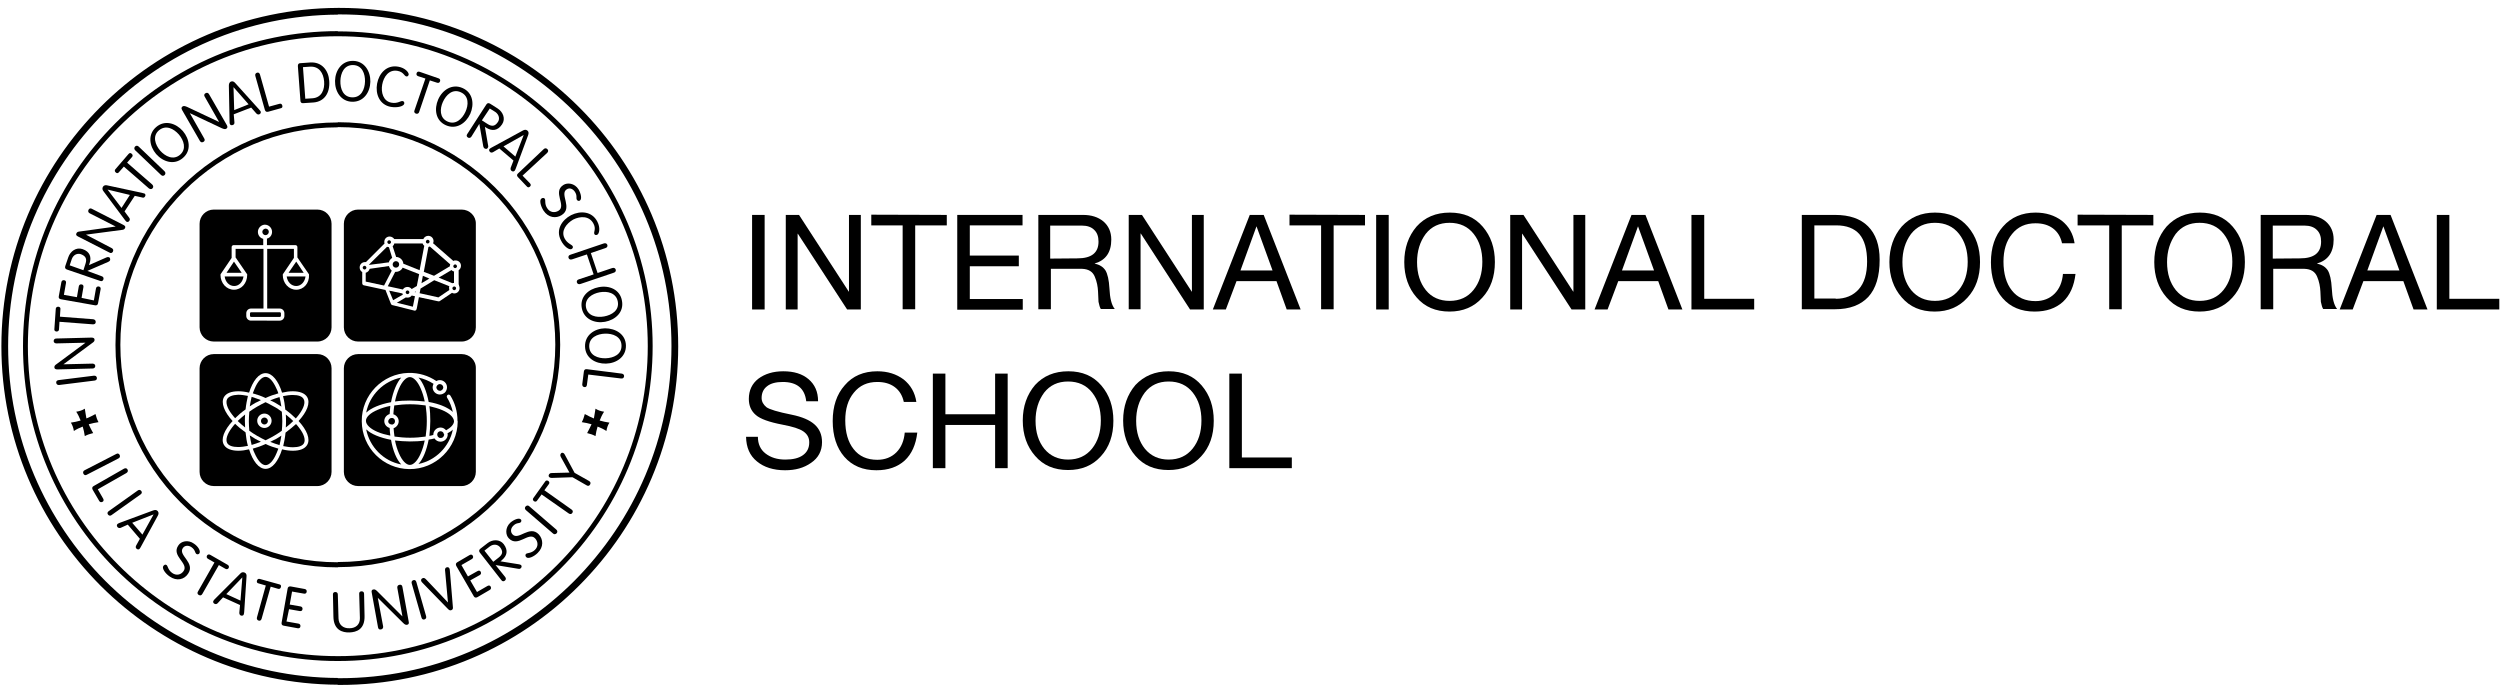 <svg xmlns="http://www.w3.org/2000/svg" xmlns:xlink="http://www.w3.org/1999/xlink" id="Layer_1" x="0px" y="0px" viewBox="0 0 1076 298" style="enable-background:new 0 0 1076 298;" xml:space="preserve"><style type="text/css">	.st0{enable-background:new    ;}	.st1{fill-rule:evenodd;clip-rule:evenodd;}</style><g>	<g class="st0">		<path d="M329.1,92.5v40.7h-5.4V92.5H329.1z"></path>		<path d="M343.9,92.5l21.4,33h0.1v-33h5.1v40.7h-5.9l-21.2-32.6h-0.1v32.6h-5.1V92.5H343.9z"></path>		<path d="M407.5,92.5V97h-13.6v36.1h-5.4V97H375v-4.6L407.5,92.5L407.5,92.5z"></path>		<path d="M440.1,92.5V97h-22.7v13h21.1v4.6h-21.1v14.1h22.8v4.6H412V92.5H440.1z"></path>		<path d="M466.1,92.5c3.6,0,6.5,0.9,8.8,2.8c2.2,1.9,3.4,4.5,3.4,7.8c0,5.5-2.4,8.9-7.1,10.3v0.1c2.1,0.4,3.6,1.4,4.6,2.9   c0.9,1.5,1.5,4.1,1.7,7.7c0.2,4.2,0.9,7.2,2.3,8.9h-6c-0.4-0.6-0.7-1.6-1-3.1l-0.2-4.4c-0.1-2.1-0.5-4.3-1.4-6.4   c-0.9-2.2-2.7-3.3-5.5-3.4h-13.4v17.4h-5.4V92.5H466.1z M463.7,111.2c6.1,0,9.1-2.4,9.1-7.2c0-2.2-0.6-3.9-1.9-5.1   c-1.2-1.2-3-1.8-5.2-1.8H452v14.2L463.7,111.2L463.7,111.2z"></path>		<path d="M491.5,92.5l21.4,33h0.1v-33h5.1v40.7h-5.9L491,100.5h-0.1v32.6h-5.1V92.5H491.5z"></path>		<path d="M543.9,92.5l15.9,40.7h-6l-4.4-12.2h-17.2l-4.6,12.2H522l15.9-40.7H543.9z M540.8,97.4l-6.9,19h13.8L540.8,97.4   L540.8,97.4z"></path>		<path d="M587.5,92.5V97H574v36.1h-5.4V97H555v-4.6L587.5,92.5L587.5,92.5z"></path>		<path d="M597.7,92.5v40.7h-5.4V92.5H597.7z"></path>		<path d="M624,91.5c6,0,10.7,2,14.2,6.1s5.2,9.1,5.2,15.2c0,6.3-1.8,11.4-5.4,15.3c-3.6,4-8.3,6-14.1,6c-6,0-10.7-2-14.2-6.1   c-3.5-4-5.3-9.1-5.3-15.2s1.8-11.2,5.3-15.3C613.3,93.5,618,91.5,624,91.5z M609.9,112.8c0,5,1.3,9,3.8,12.1s6,4.6,10.2,4.6   c4.4,0,7.8-1.6,10.3-4.7s3.8-7.1,3.8-12.1c0-4.8-1.2-8.8-3.7-12s-6-4.8-10.4-4.8s-7.8,1.6-10.3,4.8   C611.1,104.1,609.9,108.1,609.9,112.8z"></path>		<path d="M655.7,92.5l21.4,33h0.1v-33h5.1v40.7h-5.9l-21.2-32.6h-0.1v32.6H650V92.5H655.7z"></path>		<path d="M708.2,92.5l15.9,40.7h-6l-4.4-12.2h-17.2l-4.6,12.2h-5.6l15.9-40.7H708.2z M705,97.4l-6.9,19h13.8L705,97.4L705,97.4z"></path>		<path d="M733.5,92.5v36.1H755v4.6h-27V92.5H733.5z"></path>		<path d="M789.8,92.5c6.2,0,10.9,1.6,14.2,4.9s5,8.1,5,14.4c0,7.1-1.6,12.4-4.9,16c-3.3,3.5-8,5.3-14.3,5.3h-14.3V92.5H789.8z    M790.1,128.6c4.2,0,7.5-1.4,9.9-4.1s3.6-6.7,3.6-11.9c0-5.3-1.1-9.2-3.3-11.8c-2.2-2.5-5.5-3.8-10-3.8h-9.4v31.5h9.2V128.6z"></path>		<path d="M832.8,91.5c6,0,10.7,2,14.2,6.1s5.2,9.1,5.2,15.2c0,6.3-1.8,11.4-5.4,15.3c-3.6,4-8.3,6-14.1,6c-6,0-10.7-2-14.2-6.1   c-3.5-4-5.3-9.1-5.3-15.2s1.8-11.2,5.3-15.3C822.2,93.5,826.9,91.5,832.8,91.5z M818.8,112.8c0,5,1.3,9,3.8,12.1   c2.6,3.1,6,4.6,10.2,4.6c4.4,0,7.8-1.6,10.3-4.7s3.8-7.1,3.8-12.1c0-4.8-1.2-8.8-3.7-12s-6-4.8-10.4-4.8s-7.8,1.6-10.3,4.8   C820,104.1,818.8,108.1,818.8,112.8z"></path>		<path d="M876.1,91.5c4.5,0,8.2,1.2,11.3,3.5c3,2.4,4.9,5.6,5.5,9.7h-5.4c-0.6-2.8-1.9-4.9-3.9-6.4s-4.5-2.2-7.5-2.2   c-4.3,0-7.6,1.5-10.1,4.6c-2.5,3-3.7,7-3.7,11.9c0,5.2,1.2,9.4,3.6,12.4c2.4,3.1,5.8,4.6,10.2,4.6c3.3,0,6.1-1.1,8.2-3.2   c2.1-2.1,3.3-5,3.6-8.5h5.4c-0.6,5.2-2.4,9.2-5.4,12c-3.1,2.8-7.1,4.2-12.2,4.2c-5.8,0-10.4-1.9-13.8-5.8c-3.3-3.8-5-9-5-15.4   c0-6.3,1.7-11.5,5.2-15.4C865.6,93.5,870.3,91.5,876.1,91.5z"></path>		<path d="M926.8,92.5V97h-13.6v36.1h-5.4V97h-13.6v-4.6L926.8,92.5L926.8,92.5z"></path>		<path d="M946.8,91.5c6,0,10.7,2,14.2,6.1s5.2,9.1,5.2,15.2c0,6.3-1.8,11.4-5.4,15.3c-3.6,4-8.3,6-14.1,6c-6,0-10.7-2-14.2-6.1   c-3.5-4-5.3-9.1-5.3-15.2s1.8-11.2,5.3-15.3C936.2,93.5,940.9,91.5,946.8,91.5z M932.7,112.8c0,5,1.3,9,3.8,12.1   c2.6,3.1,6,4.6,10.2,4.6c4.4,0,7.8-1.6,10.3-4.7s3.8-7.1,3.8-12.1c0-4.8-1.2-8.8-3.7-12s-6-4.8-10.4-4.8s-7.8,1.6-10.3,4.8   C934,104.1,932.7,108.1,932.7,112.8z"></path>		<path d="M992.2,92.5c3.6,0,6.5,0.9,8.8,2.8c2.2,1.9,3.4,4.5,3.4,7.8c0,5.5-2.4,8.9-7.1,10.3v0.1c2.1,0.4,3.6,1.4,4.6,2.9   c0.9,1.5,1.5,4.1,1.7,7.7c0.2,4.2,0.9,7.2,2.3,8.9h-6c-0.4-0.6-0.7-1.6-1-3.1l-0.2-4.4c-0.1-2.1-0.5-4.3-1.4-6.4   c-0.9-2.2-2.7-3.3-5.5-3.4h-13.4v17.4H973V92.5H992.2z M989.9,111.2c6.1,0,9.1-2.4,9.1-7.2c0-2.2-0.6-3.9-1.9-5.1   c-1.2-1.2-3-1.8-5.2-1.8h-13.7v14.2L989.9,111.2L989.9,111.2z"></path>		<path d="M1028.9,92.5l15.9,40.7h-6l-4.4-12.2h-17.2l-4.6,12.2h-5.6l15.9-40.7H1028.9z M1025.8,97.4l-6.9,19h13.8L1025.8,97.4   L1025.8,97.4z"></path>		<path d="M1054.2,92.5v36.1h21.5v4.6h-26.9V92.5H1054.2z"></path>	</g>	<g class="st0">		<path d="M337.1,159.8c4.6,0,8.2,1.1,10.9,3.4c2.7,2.3,4.1,5.4,4.1,9.5H347c-0.6-5.5-4-8.3-10.1-8.3c-2.9,0-5.2,0.6-6.7,1.8   c-1.6,1.2-2.4,2.9-2.4,5.1c0,1.5,0.7,2.8,2,3.9c1.3,1,5,2.1,11,3.3c4.4,0.9,7.7,2.3,9.8,4.2c2.1,1.9,3.2,4.4,3.2,7.6   c0,3.8-1.6,6.8-4.7,8.9c-3.1,2.2-6.8,3.2-11.2,3.2c-5,0-9.1-1.3-12.1-3.8c-3.1-2.5-4.6-6-4.7-10.6h5.1c0,3.1,1.1,5.5,3.3,7.2   s5,2.6,8.5,2.6c3.3,0,5.8-0.6,7.6-1.9c1.8-1.3,2.7-3.1,2.7-5.5c0-2-0.8-3.5-2.5-4.7s-4.7-2.1-8.9-2.9c-5.8-1.1-9.7-2.5-11.6-4.2   c-2-1.7-3-4-3-6.9c0-3.7,1.4-6.6,4.1-8.7C329.2,160.9,332.8,159.8,337.1,159.8z"></path>		<path d="M377.6,159.8c4.5,0,8.2,1.2,11.3,3.5c3,2.4,4.9,5.6,5.5,9.7H389c-0.6-2.8-1.9-4.9-3.9-6.4s-4.5-2.2-7.5-2.2   c-4.3,0-7.6,1.5-10.1,4.6c-2.5,3-3.7,7-3.7,11.9c0,5.2,1.2,9.4,3.6,12.4c2.4,3.1,5.8,4.6,10.2,4.6c3.3,0,6.1-1.1,8.2-3.2   c2.1-2.1,3.3-5,3.6-8.5h5.4c-0.6,5.2-2.4,9.2-5.4,12c-3.1,2.8-7.1,4.2-12.2,4.2c-5.8,0-10.4-1.9-13.8-5.8c-3.3-3.8-5-9-5-15.4   c0-6.3,1.7-11.5,5.2-15.4C367,161.8,371.7,159.8,377.6,159.8z"></path>		<path d="M406.9,160.8v17.5h21.4v-17.5h5.4v40.7h-5.4v-18.6h-21.4v18.6h-5.4v-40.7H406.9z"></path>		<path d="M459.8,159.8c6,0,10.7,2,14.2,6.1s5.2,9.1,5.2,15.2c0,6.3-1.8,11.4-5.4,15.3c-3.6,4-8.3,5.9-14.1,5.9   c-6,0-10.7-2-14.2-6.1c-3.5-4-5.3-9.1-5.3-15.2c0-6.1,1.8-11.2,5.3-15.3C449.1,161.8,453.8,159.8,459.8,159.8z M445.7,181.1   c0,5,1.3,9,3.8,12.1c2.6,3.1,6,4.6,10.2,4.6c4.4,0,7.8-1.6,10.3-4.7c2.5-3.1,3.8-7.1,3.8-12.1c0-4.8-1.2-8.8-3.7-12   s-6-4.8-10.4-4.8s-7.8,1.6-10.3,4.8C446.9,172.4,445.7,176.4,445.7,181.1z"></path>		<path d="M503,159.8c6,0,10.7,2,14.2,6.1s5.2,9.1,5.2,15.2c0,6.3-1.8,11.4-5.4,15.3c-3.6,4-8.3,5.9-14.1,5.9c-6,0-10.7-2-14.2-6.1   c-3.5-4-5.3-9.1-5.3-15.2c0-6.1,1.8-11.2,5.3-15.3C492.4,161.8,497.1,159.8,503,159.8z M489,181.1c0,5,1.3,9,3.8,12.1   c2.6,3.1,6,4.6,10.2,4.6c4.4,0,7.8-1.6,10.3-4.7c2.5-3.1,3.8-7.1,3.8-12.1c0-4.8-1.2-8.8-3.7-12s-6-4.8-10.4-4.8   s-7.8,1.6-10.3,4.8C490.2,172.4,489,176.4,489,181.1z"></path>		<path d="M534.5,160.8v36.1H556v4.6h-26.9v-40.7H534.5z"></path>	</g></g><g>	<g>		<path class="st1" d="M146.2,6.2L146.2,6.2h-0.8V3.4h0.8l0,0l0,0c40.2,0,76.6,16.3,103,42.7c26.4,26.3,42.7,62.7,42.7,103   c0,40.2-16.3,76.6-42.7,103c-26.3,26.4-62.7,42.7-103,42.7h-0.8v-2.9h0.8c39.4,0,75.1-16,100.9-41.8C273,224.1,289,188.4,289,149   l0,0l0,0c0-39.4-16-75.1-41.8-100.9C221.3,22.2,185.6,6.2,146.2,6.2 M145.4,284.5c37.4,0,71.3-15.2,95.8-39.7s39.7-58.4,39.7-95.8   s-15.2-71.3-39.7-95.8s-58.4-39.7-95.8-39.7v2.1c36.8,0,70.2,14.9,94.3,39.1c24.1,24.1,39.1,57.5,39.1,94.3l0,0l0,0   c0,36.8-14.9,70.2-39.1,94.3c-24.1,24.1-57.5,39.1-94.3,39.1L145.4,284.5L145.4,284.5z M145.4,244.1c26.4,0,50.4-10.7,67.7-28   s28-41.3,28-67.7l0,0c0-26.4-10.7-50.4-28-67.7s-41.3-28.1-67.7-28.1v2.1c25.8,0,49.2,10.5,66.2,27.4   C228.5,99,239,122.4,239,148.3l0,0c0,25.8-10.5,49.2-27.4,66.2c-16.9,16.9-40.3,27.4-66.2,27.4L145.4,244.1L145.4,244.1z    M145.4,6.3C106.3,6.5,70.9,22.4,45.3,48.1C19.4,73.9,3.5,109.6,3.5,149l0,0l0,0c0,39.4,16,75.1,41.8,101   c25.6,25.6,61,41.6,100.1,41.8v2.9c-39.9-0.2-75.9-16.5-102.1-42.6C16.9,225.6,0.6,189.2,0.6,149S16.9,72.4,43.3,46   C69.4,19.9,105.5,3.6,145.4,3.4V6.3z M145.4,13.4L145.4,13.4c-37.4,0-71.3,15.2-95.8,39.7C25,77.7,9.9,111.5,9.9,149l0,0l0,0   c0,37.4,15.2,71.3,39.7,95.8s58.4,39.7,95.8,39.7l0,0l0,0v-2.1c-36.8,0-70.2-14.9-94.3-39.1C26.9,219.1,12,185.8,12,149   s14.9-70.2,39.1-94.3c24.1-24.1,57.5-39.1,94.3-39.1l0,0l0,0V13.4z M145.4,52.7L145.4,52.7C119,52.7,95,63.4,77.7,80.8   c-17.3,17.3-28,41.3-28,67.7l0,0c0,26.4,10.7,50.4,28,67.7s41.3,28,67.7,28l0,0l0,0V242l0,0l0,0c-25.8,0-49.2-10.5-66.2-27.4   c-16.9-16.9-27.4-40.3-27.4-66.2l0,0l0,0l0,0c0-25.8,10.5-49.2,27.4-66.2c17-17,40.4-27.4,66.2-27.4V52.7z"></path>	</g>	<g class="st0">		<path d="M152,26.2c4.9,0.1,7.5,4.5,7.4,9c-0.1,4.5-2.9,8.7-7.8,8.6c-4.9-0.1-7.5-4.5-7.4-9C144.3,30.3,147.1,26.1,152,26.2z    M151.6,41.9c3.9,0.1,5.4-3.5,5.5-6.8c0.1-3.3-1.2-7-5.1-7.1c-3.9-0.1-5.4,3.5-5.5,6.8C146.4,38.2,147.7,41.8,151.6,41.9z"></path>	</g>	<g class="st0">		<path d="M128.2,28.4c0-0.7,0.3-1.2,1-1.2l4.2-0.3c5.1-0.4,8,3.4,8.3,7.9c0.4,5.2-2.1,8.9-6.7,9.3l-4.5,0.3   c-0.8,0.1-1.2-0.4-1.2-1.1L128.2,28.4z M131.4,42.5l3.1-0.2c4-0.3,5.3-3.8,5-7.3c-0.3-3.5-2.1-6.6-6.2-6.3l-2.9,0.2L131.4,42.5z"></path>	</g>	<g class="st0">		<path d="M168.5,44.2c2.6,0.5,4-0.9,4.8-0.7c0.5,0.1,0.8,0.5,0.7,1.1c-0.2,1.1-2.8,1.9-5.8,1.4c-4.9-0.9-6.7-5.6-5.9-10   s4.1-8.2,9.1-7.3c3,0.5,4.6,2.5,4.5,3.4c-0.1,0.5-0.5,0.9-1,0.8c-1-0.2-1.1-1.9-3.8-2.4c-3.8-0.7-6,2.6-6.6,5.9   C163.9,39.7,164.9,43.6,168.5,44.2z"></path>	</g>	<g class="st0">	</g>	<g class="st0">		<path d="M183.1,33.8l-3.1-1c-0.6-0.2-0.9-0.6-0.7-1.3c0.2-0.6,0.7-0.8,1.3-0.6l8.1,2.8c0.6,0.2,0.9,0.6,0.7,1.3   c-0.2,0.6-0.7,0.8-1.3,0.6l-3.1-1l-4.6,13.6c-0.2,0.7-0.8,0.9-1.4,0.7c-0.6-0.2-0.9-0.8-0.6-1.4L183.1,33.8z"></path>	</g>	<g class="st0">		<path d="M115.8,45.9l4.4-1.2c0.6-0.2,1.1,0,1.3,0.7c0.2,0.7-0.1,1.1-0.7,1.2l-5.4,1.5c-0.8,0.2-1.2-0.2-1.4-0.8l-4.1-14.6   c-0.2-0.7,0.1-1.2,0.7-1.4s1.1,0.1,1.3,0.8L115.8,45.9z"></path>	</g>	<g class="st0">		<path d="M199.1,37.9c4.5,2,5.1,7,3.3,11.1c-1.9,4.1-6,6.9-10.5,4.9c-4.5-2-5.1-7-3.3-11.1C190.4,38.7,194.6,35.9,199.1,37.9z    M192.6,52.3c3.5,1.6,6.3-1.1,7.7-4.1c1.4-3,1.6-6.9-2-8.5c-3.5-1.6-6.3,1.1-7.7,4.2C189.3,46.8,189.1,50.7,192.6,52.3z"></path>	</g>	<g class="st0">		<path d="M100.9,52.7c0,0.5-0.1,0.9-0.7,1.1c-0.5,0.2-1.1,0.1-1.3-0.5c-0.1-0.3-0.1-0.9-0.1-1.1l-0.3-15.3c0-0.8,0.2-1.5,0.9-1.8   c0.8-0.3,1.4,0.1,1.9,0.7l10.2,11.3c0.1,0.2,0.6,0.6,0.7,0.9c0.2,0.5-0.1,1-0.6,1.2c-0.5,0.2-0.9,0-1.3-0.4l-2.2-2.5l-7.5,2.9   L100.9,52.7z M100.5,37.5L100.5,37.5l0.3,9.9l6.2-2.5L100.5,37.5z"></path>	</g>	<g class="st0">		<path d="M202.9,58.8c-0.4,0.6-1,0.7-1.5,0.4c-0.6-0.4-0.7-0.9-0.3-1.5l8.2-12.7c0.4-0.6,0.9-0.8,1.6-0.4l3.3,2.1   c2.3,1.5,3.5,4.4,1.9,6.8c-1.9,2.9-4.4,2.9-6.6,1.6l-0.8-0.5l1.4,8.1c0.1,0.4,0,0.7-0.2,1c-0.2,0.4-0.8,0.5-1.3,0.2   c-0.4-0.2-0.5-0.6-0.6-0.9l-1.7-9.7L202.9,58.8z M207.4,51.8l2.5,1.6c1.9,1.2,3.2,0.9,4.4-0.9c0.9-1.3,0.5-3.2-1.1-4.3l-2.4-1.5   L207.4,51.8z"></path>	</g>	<g class="st0">		<path d="M87.9,59.6c0.4,0.6,0.2,1.2-0.4,1.5s-1.1,0.2-1.5-0.5l-7.6-13.2c-0.4-0.7-0.4-1.2,0.2-1.6c0.5-0.3,0.9-0.2,1.9,0.2   l13.8,6.5l0,0l-6.2-10.9c-0.4-0.6-0.2-1.2,0.4-1.5c0.6-0.3,1.1-0.2,1.5,0.5l7.6,13.2c0.4,0.7,0.4,1.2-0.2,1.6   c-0.5,0.3-0.9,0.2-1.9-0.2l-13.8-6.5l0,0L87.9,59.6z"></path>	</g>	<g class="st0">		<path d="M212.2,65.5c-0.4,0.2-0.9,0.3-1.3-0.1c-0.4-0.4-0.5-0.9-0.2-1.3c0.2-0.2,0.7-0.5,0.9-0.6l13.4-7.3c0.7-0.4,1.4-0.5,2,0   c0.6,0.5,0.6,1.2,0.3,2L222,72.5c-0.1,0.2-0.3,0.8-0.5,1c-0.4,0.4-0.9,0.4-1.4,0c-0.4-0.4-0.4-0.8-0.3-1.3l1.2-3.1l-6.1-5.2   L212.2,65.5z M225.4,58.1L225.4,58.1l-8.7,4.9l5.1,4.4L225.4,58.1z"></path>	</g>	<g class="st0">		<path d="M67.2,54.7c3.7-3.2,8.5-1.7,11.5,1.7c2.9,3.4,3.8,8.4,0,11.6c-3.7,3.2-8.5,1.7-11.5-1.7C64.3,62.9,63.5,57.9,67.2,54.7z    M77.5,66.6c2.9-2.5,1.6-6.2-0.5-8.7c-2.2-2.5-5.6-4.3-8.6-1.8c-2.9,2.5-1.6,6.2,0.5,8.7C71.1,67.3,74.6,69.1,77.5,66.6z"></path>	</g>	<g class="st0">		<path d="M224.9,75.6l3.2,3.3c0.4,0.4,0.5,1,0,1.4c-0.5,0.5-1,0.4-1.4-0.1l-3.8-4c-0.6-0.6-0.4-1.2,0.1-1.6l11-10.4   c0.5-0.5,1.1-0.5,1.6,0c0.5,0.5,0.4,1.1-0.1,1.6L224.9,75.6z"></path>	</g>	<g class="st0">		<path d="M70.8,73.7c0.5,0.5,0.5,1.1,0.1,1.6c-0.5,0.5-1.1,0.5-1.6,0L58.2,64.7c-0.5-0.5-0.5-1.1-0.1-1.6c0.5-0.5,1.1-0.5,1.6,0   L70.8,73.7z"></path>	</g>	<g class="st0">	</g>	<g class="st0">		<path d="M53.3,71.7l-2.1,2.4c-0.4,0.5-0.9,0.6-1.4,0.1c-0.5-0.4-0.5-1-0.1-1.4l5.6-6.5c0.4-0.5,0.9-0.6,1.4-0.1   c0.5,0.4,0.5,1,0.1,1.4l-2.1,2.4l10.8,9.4c0.5,0.5,0.6,1.1,0.2,1.6c-0.4,0.5-1,0.5-1.6,0.1L53.3,71.7z"></path>	</g>	<g class="st0">		<path d="M249.6,86.3c-0.4,0.3-1,0.2-1.3-0.3c-0.5-0.8,0.3-1.7-0.9-3.5c-0.9-1.3-2.3-1.8-3.5-1c-3.2,2.1,2.8,8-2.2,11.1   c-2.4,1.5-5.7,1.2-7.8-2c-1.2-1.9-1.9-4.5-0.8-5.2c0.5-0.3,1.1-0.3,1.4,0.2c0.4,0.6-0.2,2.2,1,4c1.2,1.9,3.3,2.1,4.9,1.1   c3.5-2.2-2.7-8.1,2.1-11.1c1.7-1.1,4.8-0.8,6.5,1.9C250.1,83.4,250.5,85.7,249.6,86.3z"></path>	</g>	<g class="st0">		<path d="M55.6,93.7c0.3,0.4,0.4,0.8,0.1,1.3c-0.3,0.5-0.8,0.7-1.3,0.4c-0.2-0.2-0.6-0.6-0.7-0.8l-9.1-12.2c-0.5-0.6-0.7-1.3-0.3-2   c0.4-0.7,1.2-0.8,1.9-0.6l14.9,3.2c0.2,0.1,0.8,0.2,1.1,0.3c0.5,0.3,0.5,0.9,0.2,1.3c-0.3,0.5-0.8,0.6-1.2,0.4l-3.2-0.7L53.6,91   L55.6,93.7z M46.3,81.6L46.3,81.6l6,7.9l3.6-5.6L46.3,81.6z"></path>	</g>	<g class="st0">		<path d="M243,102.6c1.2,2.3,3.1,2.6,3.5,3.4c0.2,0.5,0,0.9-0.5,1.2c-1,0.5-3.3-1.1-4.6-3.8c-2.3-4.5,0.4-8.7,4.4-10.8   c4-2,9-1.7,11.3,2.8c1.4,2.7,0.8,5.2,0,5.6c-0.5,0.3-1.1,0.2-1.3-0.3c-0.4-0.9,0.9-2.1-0.4-4.5c-1.8-3.4-5.7-3.2-8.7-1.7   C243.8,96.2,241.3,99.3,243,102.6z"></path>	</g>	<g class="st0">		<path d="M246.3,111.6c-0.8,0.3-1.4,0-1.6-0.6s0.1-1.2,0.9-1.4l14.2-4.8c0.8-0.3,1.4,0,1.6,0.6s-0.1,1.2-0.9,1.4l-6.2,2.1l2.9,8.6   l6.2-2.1c0.8-0.3,1.4,0,1.6,0.6c0.2,0.6-0.1,1.2-0.9,1.4l-14.2,4.8c-0.8,0.3-1.4,0-1.6-0.6c-0.2-0.6,0.1-1.2,0.9-1.4l6.3-2.1   l-2.9-8.6L246.3,111.6z"></path>	</g>	<g class="st0">		<path d="M48.1,106.8c0.6,0.3,0.8,0.9,0.5,1.5c-0.3,0.6-0.9,0.8-1.5,0.4l-13.5-6.9c-0.8-0.4-1-0.8-0.7-1.4c0.3-0.6,0.7-0.7,1.7-0.8   l15.2-2.1l0,0l-11.2-5.7c-0.6-0.3-0.8-0.9-0.5-1.5c0.3-0.6,0.9-0.8,1.5-0.4l13.5,6.9c0.8,0.4,1,0.8,0.7,1.4   c-0.3,0.6-0.7,0.7-1.7,0.8L37,101l0,0L48.1,106.8z"></path>	</g>	<g class="st0">		<path d="M43.8,118.9c0.7,0.2,0.9,0.8,0.7,1.4c-0.2,0.6-0.8,0.9-1.4,0.6l-14.3-4.9c-0.6-0.2-1-0.7-0.7-1.5l1.3-3.8   c0.9-2.6,3.4-4.4,6.1-3.5c3.3,1.1,3.9,3.6,3.1,6l-0.3,0.9l7.5-3.3c0.4-0.2,0.7-0.2,1.1-0.1c0.4,0.1,0.6,0.7,0.5,1.2   c-0.1,0.4-0.4,0.6-0.8,0.8l-9,3.9L43.8,118.9z M35.9,116.3l0.9-2.8c0.7-2.1,0.1-3.3-2-4.1c-1.5-0.5-3.2,0.2-3.9,2.1l-0.9,2.7   L35.9,116.3z"></path>	</g>	<g class="st0">		<path d="M267.7,129.5c0.9,4.9-2.9,8.2-7.3,9c-4.4,0.8-9.1-1.1-10-5.9c-0.9-4.9,2.9-8.2,7.3-9C262.2,122.7,266.9,124.6,267.7,129.5   z M252.2,132.2c0.7,3.8,4.5,4.6,7.8,4c3.3-0.6,6.6-2.6,5.9-6.4c-0.7-3.8-4.5-4.6-7.8-4C254.9,126.4,251.6,128.4,252.2,132.2z"></path>	</g>	<g class="st0">		<path d="M40.4,129.3l0.9-5.1c0.1-0.6,0.5-1,1.2-0.9c0.7,0.1,0.9,0.6,0.8,1.2l-1.1,6c-0.1,0.8-0.7,1-1.3,0.9l-14.7-2.6   c-0.6-0.1-1.1-0.5-0.9-1.3l1.1-6c0.1-0.6,0.5-1,1.2-0.9c0.7,0.1,0.9,0.6,0.8,1.2l-0.9,5.1l5.6,1l0.8-4.6c0.1-0.6,0.5-1,1.2-0.9   c0.7,0.1,0.9,0.6,0.8,1.2l-0.8,4.6L40.4,129.3z"></path>	</g>	<g class="st0">		<path d="M269.4,148.7c0.1,4.9-4.1,7.7-8.6,7.8c-4.5,0.1-8.9-2.4-9-7.4c-0.1-4.9,4.1-7.7,8.6-7.8   C264.9,141.3,269.3,143.8,269.4,148.7z M253.6,149.1c0.1,3.9,3.8,5.2,7.1,5.1c3.3-0.1,6.9-1.6,6.8-5.5c-0.1-3.9-3.8-5.2-7.1-5.1   C257.2,143.7,253.5,145.2,253.6,149.1z"></path>	</g>	<g class="st0">		<path d="M25.6,138.5l-0.2,3.2c0,0.6-0.4,1-1.1,1c-0.7-0.1-1-0.5-0.9-1.1L24,133c0-0.6,0.4-1,1.1-1c0.7,0.1,1,0.5,0.9,1.1l-0.2,3.2   l14.3,1.1c0.7,0.1,1.1,0.5,1.1,1.2c0,0.7-0.5,1-1.2,1L25.6,138.5z"></path>	</g>	<g class="st0">		<path d="M253.2,161.2l-0.6,4.5c-0.1,0.6-0.4,1-1.1,0.9s-0.9-0.6-0.9-1.2l0.7-5.5c0.1-0.8,0.6-1.1,1.3-1l15,1.9   c0.7,0.1,1.1,0.6,1,1.2c-0.1,0.7-0.6,1-1.3,0.9L253.2,161.2z"></path>	</g>	<g class="st0">		<path d="M39.8,156.5c0.7,0,1.2,0.4,1.2,1s-0.4,1.1-1.1,1.1L24.7,159c-0.8,0-1.3-0.3-1.3-0.9c0-0.6,0.2-0.9,1.1-1.5l12.3-9.1l0,0   l-12.5,0.3c-0.7,0-1.2-0.4-1.2-1s0.4-1.1,1.1-1.1l15.2-0.4c0.8,0,1.3,0.3,1.3,0.9c0,0.6-0.2,0.9-1.1,1.5l-12.3,9.1l0,0L39.8,156.5   z"></path>	</g>	<g class="st0">		<path d="M40.4,161.7c0.7-0.1,1.2,0.3,1.3,0.9c0.1,0.7-0.3,1.1-1,1.2l-15.2,1.9c-0.7,0.1-1.2-0.3-1.3-0.9c-0.1-0.7,0.3-1.1,1-1.2   L40.4,161.7z"></path>	</g>	<g>		<path d="M252.5,208.9c0.6,0.4,1.2,0.2,1.5-0.4c0.3-0.6,0.2-1.1-0.5-1.5l-6.2-3.5l-4.2-7.8c-0.2-0.4-0.4-0.6-0.6-0.7   c-0.5-0.3-1-0.1-1.2,0.4c-0.2,0.3-0.2,0.7,0.1,1.3l3.7,6.7l-7.7,0.2c-0.6,0-0.9,0.3-1.1,0.6c-0.3,0.5-0.2,1,0.3,1.3   c0.2,0.1,0.5,0.2,0.9,0.2l8.9-0.3L252.5,208.9z M244.8,221c0.6,0.4,1.2,0.3,1.5-0.2c0.4-0.5,0.3-1.1-0.3-1.5l-11.7-8.3l1.9-2.6   c0.4-0.5,0.3-1-0.2-1.4c-0.6-0.4-1.1-0.2-1.4,0.3l-5,7c-0.4,0.5-0.3,1,0.2,1.4c0.6,0.4,1.1,0.2,1.4-0.3l1.9-2.6L244.8,221z    M227.8,217.9c-0.5-0.5-1.1-0.4-1.6,0.1c-0.4,0.5-0.4,1.1,0.2,1.6l11.6,10c0.5,0.5,1.1,0.4,1.6-0.1c0.4-0.5,0.4-1.1-0.2-1.6   L227.8,217.9z M219.6,225c-2.3,2.2-2,5.3-0.6,6.7c3.9,4.1,8.5-3,11.3,0c1.3,1.4,1.5,3.5-0.1,5s-3.2,1.2-3.8,1.7   c-0.4,0.4-0.3,1,0.1,1.4c0.8,0.9,3.3-0.2,4.9-1.8c2.7-2.6,2.4-5.9,0.5-8c-4-4.2-8.7,2.8-11.3,0c-1-1.1-0.8-2.6,0.3-3.7   c1.5-1.5,2.5-0.9,3.2-1.5c0.4-0.4,0.4-1,0-1.3C223.3,222.8,221.2,223.6,219.6,225z M208.5,237l2.3-1.8c1.6-1.2,3.4-0.9,4.4,0.3   c1.4,1.8,1.2,3.1-0.6,4.5l-2.3,1.8L208.5,237z M213.3,243.2l9.7,1.6c0.4,0.1,0.7,0.1,1.1-0.2c0.4-0.3,0.5-0.9,0.3-1.2   s-0.5-0.4-0.9-0.5l-8.1-1.3l0.7-0.6c2-1.7,2.8-4,0.7-6.8c-1.7-2.2-4.9-2.1-7-0.4l-3.1,2.4c-0.6,0.5-0.6,1.1-0.2,1.6l9.3,11.9   c0.4,0.6,1,0.6,1.5,0.2c0.5-0.4,0.6-1,0.1-1.6L213.3,243.2z M202.4,249.8l4.1-2.3c0.5-0.3,0.7-0.8,0.4-1.4   c-0.3-0.6-0.9-0.6-1.4-0.3l-4.1,2.3l-2.8-4.9l4.5-2.6c0.5-0.3,0.7-0.8,0.4-1.4c-0.3-0.6-0.9-0.6-1.4-0.3l-5.3,3.1   c-0.7,0.4-0.7,1-0.4,1.6l7.5,13c0.3,0.6,0.9,0.8,1.6,0.4l5.3-3.1c0.5-0.3,0.7-0.8,0.4-1.4c-0.3-0.6-0.9-0.6-1.4-0.3l-4.5,2.6   L202.4,249.8z M192.8,259.3L192.8,259.3l-9.2-9.7c-0.6-0.6-1-1.1-1.8-0.7c-0.5,0.2-0.7,0.8-0.5,1.2c0.1,0.3,0.3,0.5,0.5,0.7   l10.9,11.2c0.5,0.5,0.9,0.9,1.6,0.6c0.7-0.3,0.7-0.8,0.6-1.6l-1.3-15.6c0-0.3-0.1-0.5-0.2-0.8c-0.2-0.4-0.7-0.6-1.2-0.4   c-0.8,0.3-0.7,1-0.6,1.8L192.8,259.3z M179.2,250.5c-0.2-0.7-0.7-1-1.3-0.8s-0.9,0.7-0.7,1.4l4.2,14.7c0.2,0.7,0.7,1,1.3,0.8   s0.9-0.7,0.7-1.4L179.2,250.5z M162.6,257.3L162.6,257.3l10.9,10.8c0.7,0.7,1.1,0.9,1.7,0.8c0.7-0.1,0.9-0.6,0.7-1.4l-2.7-14.9   c-0.1-0.7-0.6-1.1-1.3-0.9c-0.6,0.1-1,0.6-0.9,1.3l2.2,12.3l0,0l-10.8-10.8c-0.7-0.7-1.1-0.9-1.7-0.8c-0.7,0.1-0.9,0.6-0.7,1.4   l2.7,14.9c0.1,0.7,0.6,1.1,1.3,0.9c0.6-0.1,1-0.6,0.9-1.3L162.6,257.3z M143.5,265.4c0.1,5.8,3.9,6.9,6.9,6.8s6.7-1.3,6.5-7.2   l-0.2-9.4c0-0.7-0.4-1.1-1.1-1.1c-0.7,0-1.1,0.5-1,1.2l0.3,10.3c0.1,2.7-1.7,4.4-4.5,4.4c-2.7,0.1-4.6-1.5-4.7-4.2l-0.3-10.3   c0-0.7-0.4-1.1-1.1-1.1s-1.1,0.5-1,1.2L143.5,265.4z M124.4,262.2l4.6,0.8c0.6,0.1,1.1-0.1,1.2-0.8c0.1-0.7-0.3-1.1-0.9-1.2   l-4.6-0.8l1-5.6l5.1,0.9c0.6,0.1,1.1-0.1,1.2-0.8c0.1-0.7-0.3-1.1-0.9-1.2l-6-1.1c-0.8-0.1-1.2,0.3-1.3,0.9l-2.6,14.7   c-0.1,0.6,0.1,1.2,0.9,1.3l6,1.1c0.6,0.1,1.1-0.1,1.2-0.8c0.1-0.7-0.3-1.1-0.9-1.2l-5.1-0.9L124.4,262.2z M110.6,265.7   c-0.2,0.7,0.1,1.2,0.7,1.4c0.6,0.2,1.1-0.1,1.3-0.8l3.9-13.8l3.1,0.9c0.6,0.2,1.1,0,1.3-0.7c0.2-0.7-0.1-1.1-0.7-1.2l-8.3-2.3   c-0.6-0.2-1.1,0-1.3,0.7c-0.2,0.7,0.1,1.1,0.7,1.2l3.1,0.9L110.6,265.7z M103.5,258.5l-6.1-2.8l6.9-7.2l0,0L103.5,258.5z    M96,257.1l7.3,3.3l-0.3,3.3c0,0.5,0.1,0.9,0.6,1.2c0.5,0.2,1.1,0.1,1.3-0.4c0.1-0.3,0.2-0.9,0.2-1.1l1-15.2   c0.1-0.8-0.1-1.5-0.9-1.8s-1.4,0-1.9,0.6l-10.8,10.8c-0.2,0.2-0.6,0.6-0.7,0.9c-0.2,0.5,0.1,1,0.6,1.2s0.9,0.1,1.3-0.3L96,257.1z    M85.2,254.6c-0.4,0.6-0.2,1.2,0.4,1.5c0.6,0.3,1.1,0.2,1.5-0.5l7.1-12.4l2.8,1.6c0.5,0.3,1.1,0.2,1.4-0.3   c0.3-0.6,0.1-1.1-0.4-1.4l-7.5-4.3c-0.5-0.3-1.1-0.2-1.4,0.3c-0.3,0.6-0.1,1.1,0.4,1.4l2.8,1.6L85.2,254.6z M83.5,234   c-2.6-1.9-5.6-1-6.7,0.7c-3.3,4.6,4.6,7.7,2.2,11.1c-1.1,1.6-3.1,2.1-4.9,0.8s-1.8-2.9-2.4-3.4c-0.5-0.4-1-0.1-1.4,0.4   c-0.7,1,0.8,3.2,2.7,4.5c3.1,2.2,6.3,1.3,7.9-1.1c3.4-4.8-4.4-8-2.2-11.1c0.8-1.2,2.4-1.3,3.7-0.4c1.7,1.2,1.4,2.3,2.1,2.9   c0.4,0.3,1,0.2,1.3-0.2C86.5,237.2,85.3,235.2,83.5,234z M61.3,230.1l-4.4-5.1l9.2-3.6l0,0L61.3,230.1z M55,225.8l5.2,6.1   l-1.6,2.9c-0.2,0.4-0.3,0.9,0.1,1.3c0.4,0.4,0.9,0.5,1.3,0.2c0.2-0.2,0.5-0.7,0.6-0.9l7.3-13.4c0.4-0.7,0.5-1.4,0-2   s-1.2-0.6-2-0.3L51.6,225c-0.2,0.1-0.8,0.3-1,0.5c-0.4,0.4-0.4,0.9,0,1.4c0.4,0.4,0.8,0.4,1.3,0.3L55,225.8z M60.5,212.8   c0.6-0.4,0.7-1,0.3-1.5s-1-0.6-1.5-0.2L46.8,220c-0.6,0.4-0.7,1-0.3,1.5s1,0.6,1.5,0.2L60.5,212.8z M54.4,203.6   c0.6-0.4,0.8-0.9,0.5-1.5s-0.9-0.7-1.5-0.4l-13.1,7.5c-0.6,0.3-0.8,0.9-0.4,1.6l2.8,4.8c0.3,0.5,0.8,0.7,1.4,0.4   c0.6-0.3,0.6-0.9,0.3-1.4l-2.3-4L54.4,203.6z M51,197.3c0.6-0.3,0.8-0.9,0.5-1.5s-0.9-0.8-1.5-0.4l-13.6,7   c-0.6,0.3-0.8,0.9-0.5,1.5s0.9,0.8,1.5,0.4L51,197.3z"></path>	</g>	<g>		<path class="st1" d="M36.5,175.9c-1.1,0.7-2.3,1.1-3.7,1.3c0.8,1.2,1.4,2.5,1.9,3.8c-1.4,0.4-2.8,0.7-4.2,0.9   c0.7,1.1,1.1,2.3,1.3,3.6c1.2-0.8,2.5-1.4,3.8-1.9c0.4,1.3,0.7,2.7,0.9,4.1c1.1-0.6,2.3-1,3.6-1.3c-0.7-1.3-1.4-2.5-1.9-3.8   c1.4-0.4,2.8-0.7,4.2-0.9c-0.6-1.1-1-2.3-1.3-3.5c-1.3,0.7-2.6,1.4-3.9,1.9C37,178.8,36.7,177.4,36.5,175.9"></path>	</g>	<g>		<path class="st1" d="M256.3,175.9c1.1,0.7,2.3,1.1,3.7,1.3c-0.8,1.2-1.4,2.5-1.9,3.8c1.4,0.4,2.8,0.7,4.2,0.9   c-0.7,1.1-1.1,2.3-1.3,3.6c-1.2-0.8-2.5-1.4-3.8-1.9c-0.4,1.3-0.7,2.7-0.9,4.1c-1.1-0.6-2.3-1-3.6-1.3c0.7-1.3,1.3-2.5,1.9-3.8   c-1.4-0.4-2.8-0.7-4.2-0.9c0.6-1.1,1-2.3,1.3-3.5c1.3,0.7,2.6,1.4,3.9,1.9C255.8,178.8,256.1,177.4,256.3,175.9"></path>	</g>	<g>		<g>			<path d="M172.7,162.5c-7.6,1.5-13.6,7.5-15.1,15.1c2.1-2,5.9-3.6,10.7-4.5C169.2,168.4,170.8,164.6,172.7,162.5z"></path>		</g>		<g>			<path d="M170,172.8c2-0.3,4.1-0.4,6.4-0.4c2.2,0,4.4,0.2,6.4,0.4c-0.4-2-1-3.9-1.7-5.5c-1.3-3.1-3.1-5-4.7-5s-3.4,1.9-4.7,5    C171,168.9,170.4,170.8,170,172.8z"></path>		</g>		<g>			<path d="M157.6,184.8c1.5,7.6,7.5,13.7,15.1,15.1c-2-2.1-3.6-5.9-4.4-10.6C163.5,188.4,159.7,186.8,157.6,184.8z"></path>		</g>		<g>			<path d="M189.3,168.2c0.2,0,0.3,0,0.5-0.1s0.4-0.2,0.6-0.4c0.2-0.3,0.4-0.6,0.4-0.9c0-0.8-0.7-1.5-1.5-1.5    c-0.3,0-0.5,0.1-0.7,0.2c-0.3,0.2-0.6,0.5-0.7,0.8c0,0.1-0.1,0.3-0.1,0.5C187.9,167.5,188.5,168.2,189.3,168.2z"></path>		</g>		<g>			<path d="M168.9,182.7h0.1c0.1,0,0.1,0,0.2-0.1c0.5-0.2,0.8-0.7,0.8-1.3s-0.3-1.1-0.8-1.3c-0.1,0-0.1,0-0.2-0.1h-0.1    c-0.1,0-0.2,0-0.3,0c-0.3,0-0.7,0.1-0.9,0.3l0,0c-0.3,0.3-0.6,0.7-0.6,1.1c0,0.5,0.2,0.9,0.6,1.1l0,0c0.2,0.2,0.6,0.3,0.9,0.3    C168.6,182.8,168.7,182.7,168.9,182.7z"></path>		</g>		<g>			<path d="M169.7,174.5c-0.2,1.2-0.3,2.5-0.4,3.8c1.3,0.4,2.3,1.6,2.3,3s-1,2.6-2.2,3c0.1,1.2,0.2,2.4,0.4,3.6    c2.1,0.3,4.4,0.5,6.7,0.5s4.6-0.2,6.7-0.5c0.3-2.1,0.5-4.3,0.5-6.7c0-2.3-0.2-4.6-0.5-6.7c-2.1-0.3-4.4-0.5-6.7-0.5    C174.1,174,171.8,174.2,169.7,174.5z"></path>		</g>		<g>			<path d="M162.5,185.9c1.6,0.7,3.5,1.2,5.5,1.6c-0.1-1.1-0.3-2.1-0.3-3.3c-1.3-0.4-2.3-1.5-2.3-3c0-1.4,1-2.6,2.3-3    c0.1-1.2,0.2-2.4,0.3-3.5c-2,0.4-3.9,1-5.5,1.7c-3.1,1.3-5,3.1-5,4.7C157.5,182.8,159.4,184.6,162.5,185.9z"></path>		</g>		<g>			<path d="M182.8,189.6c-2,0.3-4.1,0.4-6.4,0.4c-2.2,0-4.4-0.2-6.4-0.4c0.4,2,1,3.9,1.7,5.5c1.3,3.1,3.1,5,4.7,5s3.4-1.9,4.7-5    C181.8,193.5,182.4,191.6,182.8,189.6z"></path>		</g>		<g>			<path d="M198.7,152.4h-44.6c-3.4,0-6.1,2.8-6.1,6.1v44.6c0,3.4,2.8,6.1,6.1,6.1h44.6c3.4,0,6.1-2.8,6.1-6.1v-44.6    C204.9,155.1,202.1,152.4,198.7,152.4z M197,181.4c-0.1,11.4-9.5,20.6-20.8,20.5s-20.4-9.2-20.5-20.6    c-0.1-11.2,8.9-20.5,20.1-20.8c4.5-0.1,8.6,1.2,12,3.5l0,0c0.5-0.3,1-0.4,1.5-0.4c1.7,0,3.1,1.4,3.1,3.1c0,0.7-0.3,1.5-0.7,2    c-0.3,0.4-0.8,0.7-1.3,0.9c-0.3,0.1-0.7,0.2-1.1,0.2c-1.7,0-3.1-1.4-3.1-3.1c0-0.3,0.1-0.7,0.2-1c0.1-0.2,0.1-0.4,0.2-0.5    c-2-1.3-4.2-2.2-6.5-2.7c2,2.1,3.5,5.9,4.4,10.5c4.6,0.8,8.3,2.4,10.4,4.3c-0.5-2.2-1.3-4.3-2.5-6.2c-0.2-0.4-0.1-0.8,0.2-1.1    l0,0c0.4-0.3,0.9-0.2,1.2,0.2c2,3.2,3.1,6.9,3.1,10.9c0,0,0,0,0,0.1l0,0C197,181.3,197,181.3,197,181.4z"></path>		</g>		<g>			<path d="M190.3,176.5c-1.6-0.7-3.5-1.2-5.5-1.7c0.3,2,0.4,4.1,0.4,6.4c0,2.2-0.2,4.4-0.4,6.4c0.6-0.1,1.1-0.2,1.7-0.4    c0-0.1,0-0.1,0-0.1c0-1.7,1.4-3.1,3.1-3.1c1,0,1.8,0.5,2.4,1.2c2.1-1.2,3.3-2.5,3.4-3.8c0-0.1,0-0.1,0-0.2    C195.2,179.5,193.4,177.8,190.3,176.5z"></path>		</g>		<g>			<path d="M192.7,187c0,1.7-1.4,3.1-3.1,3.1c-1.1,0-2-0.5-2.6-1.4c-0.8,0.2-1.6,0.4-2.5,0.5c-0.9,4.6-2.4,8.4-4.4,10.5    c7.4-1.5,13.3-7.4,14.8-14.8c-0.6,0.6-1.4,1.1-2.3,1.6C192.6,186.8,192.7,186.9,192.7,187z"></path>		</g>		<g>			<path d="M191,186.7c-0.1-0.6-0.7-1.1-1.4-1.1s-1.3,0.5-1.4,1.2c0,0.1,0,0.2,0,0.3c0,0.5,0.3,1,0.7,1.2l0,0    c0.2,0.2,0.5,0.2,0.8,0.2c0.7,0,1.2-0.4,1.4-1.1l0,0c0-0.1,0.1-0.3,0.1-0.4C191,186.9,191,186.8,191,186.7z"></path>		</g>	</g>	<g>		<g>			<path d="M100.8,123.1c2.1,0,3.7-1.8,4-4.1h-8.1C97,121.4,98.7,123.1,100.8,123.1z"></path>		</g>		<g>			<path d="M115.7,99.8c0-0.8-0.6-1.4-1.4-1.4h-0.1c-0.7,0.1-1.3,0.7-1.3,1.4s0.6,1.4,1.3,1.4h0.1C115,101.2,115.7,100.6,115.7,99.8    z"></path>		</g>		<g>			<path d="M108,134.4c-0.2,0-0.4,0.2-0.4,0.4v1.2c0,0.2,0.2,0.4,0.4,0.4h6.1h6.4c0.2,0,0.4-0.2,0.4-0.4v-1.2c0-0.2-0.2-0.4-0.4-0.4    h-6.4H108z"></path>		</g>		<g>			<polygon points="97.5,117.4 104,117.4 100.7,112.6    "></polygon>		</g>		<g>			<path d="M127.5,123.1c2.1,0,3.7-1.8,4-4.1h-8.1C123.7,121.4,125.4,123.1,127.5,123.1z"></path>		</g>		<g>			<path d="M136.6,90.2H92c-3.4,0-6.1,2.8-6.1,6.1v44.6c0,3.4,2.8,6.1,6.1,6.1h44.6c3.4,0,6.1-2.8,6.1-6.1V96.3    C142.7,93,140,90.2,136.6,90.2z M127.5,124.7c-3.2,0-5.8-2.8-5.8-6.4c0-0.2,0.1-0.4,0.2-0.5l0,0l4.6-6.8v-3.9H115v25.7h5.4    c1.1,0,2,0.9,2,2v1.2c0,1.1-0.9,2-2,2H114h-6c-1.1,0-2-0.9-2-2v-1.2c0-1.1,0.9-2,2-2h5.4v-25.7h-12v3.7l0,0l4.8,7l0.1,0.1    c0.1,0.1,0.1,0.3,0.1,0.4c0,3.6-2.5,6.4-5.7,6.4s-5.8-2.8-5.8-6.4c0-0.2,0.1-0.4,0.2-0.5l0,0l4.6-6.8v-0.1v-4.6    c0-0.4,0.4-0.8,0.8-0.8h12.8v-2.7c-1.3-0.3-2.3-1.5-2.3-3c0-1.6,1.3-3,2.9-3.1h0.1c1.7,0,3.1,1.4,3.1,3.1c0,1.4-0.9,2.6-2.2,2.9    v2.8h12.3c0.4,0,0.8,0.4,0.8,0.8v4.5l0,0l4.8,7l0.1,0.1c0.1,0.1,0.1,0.3,0.1,0.4C133.2,121.9,130.7,124.7,127.5,124.7z"></path>		</g>		<g>			<polygon points="127.5,112.6 124.2,117.4 130.7,117.4    "></polygon>		</g>	</g>	<g>		<g>			<path d="M170.5,110.6L170.5,110.6c-0.1,0-0.2,0-0.3,0C170.3,110.6,170.4,110.6,170.5,110.6L170.5,110.6z"></path>		</g>		<g>			<path d="M157.7,115.2c0-0.4-0.4-0.8-0.8-0.8s-0.8,0.4-0.8,0.8s0.4,0.8,0.8,0.8S157.7,115.6,157.7,115.2z"></path>		</g>		<g>			<path d="M167.5,105c0.4,0,0.8-0.4,0.8-0.8s-0.4-0.8-0.8-0.8s-0.8,0.4-0.8,0.8C166.8,104.7,167.1,105,167.5,105z"></path>		</g>		<g>			<path d="M158.9,114l8.5-1.1c0,0.1,0,0.2-0.1,0.2c0.2-0.9,0.7-1.6,1.5-2.1l0,0l-1.4-4.6c0,0,0,0,0.1,0c-0.3,0-0.7-0.1-0.9-0.2l0,0    l-7.7,7.6C158.9,113.9,158.9,114,158.9,114L158.9,114z"></path>		</g>		<g>			<path d="M167.3,113.8c0,0.1,0,0.2,0,0.3C167.3,114,167.3,113.9,167.3,113.8s0-0.2,0-0.3C167.3,113.6,167.3,113.7,167.3,113.8z"></path>		</g>		<g>			<polygon points="181.4,121.9 184.8,119.9 182,118.7    "></polygon>		</g>		<g>			<path d="M184.1,104.8c0.4,0,0.8-0.4,0.8-0.8s-0.4-0.8-0.8-0.8s-0.8,0.4-0.8,0.8S183.6,104.8,184.1,104.8z"></path>		</g>		<g>			<path d="M184.4,106.3l-2,10.7l4.4,1.7l6.5-3.9c0.1-0.1,0.2-0.1,0.3-0.1v0.1c0-0.1,0-0.1,0-0.2c0-0.3,0.1-0.6,0.2-0.9v0.1    l-8.8-7.7l0,0C184.7,106.2,184.6,106.2,184.4,106.3z"></path>		</g>		<g>			<path d="M170.5,110.6c1.6,0,3,1.3,3.1,2.9l7,2.8l2-10.5c-0.3-0.2-0.6-0.6-0.7-1l0,0h-12.2l0,0c-0.1,0.5-0.4,0.9-0.7,1.2l0,0    L170.5,110.6z"></path>		</g>		<g>			<path d="M169.8,104.2L169.8,104.2L169.8,104.2L169.8,104.2L169.8,104.2z"></path>		</g>		<g>			<path d="M173.6,113.8c0-0.1,0-0.1,0-0.2C173.6,113.7,173.6,113.7,173.6,113.8C173.6,113.8,173.6,113.9,173.6,113.8    C173.6,113.9,173.6,113.8,173.6,113.8z"></path>		</g>		<g>			<path d="M169,113.8c0,0.8,0.6,1.4,1.4,1.4c0.8,0,1.4-0.6,1.4-1.4s-0.6-1.4-1.4-1.4C169.7,112.4,169,113,169,113.8z"></path>		</g>		<g>			<path d="M195.5,121.8h-0.1v-4.9c0.1,0,0.3,0,0.5,0l0,0l0,0c-0.6,0-1.2-0.2-1.6-0.7l0,0l-0.1,0.1l-5.4,3.2l5.9,2.4c0,0,0,0-0.1,0    C194.9,121.8,195.2,121.8,195.5,121.8z"></path>		</g>		<g>			<path d="M195.5,123.3h-0.1l0,0l0,0c-0.4,0.1-0.7,0.4-0.7,0.8s0.4,0.8,0.8,0.8c0.4,0,0.8-0.4,0.8-0.8    C196.3,123.6,195.9,123.3,195.5,123.3z"></path>		</g>		<g>			<path d="M195.9,113.8c-0.4,0-0.8,0.4-0.8,0.8s0.4,0.8,0.8,0.8c0.4,0,0.8-0.4,0.8-0.8C196.6,114.1,196.3,113.8,195.9,113.8z"></path>		</g>		<g>			<path d="M167.4,114.5L167.4,114.5l-8.3,1.2l0,0c-0.2,0.8-0.9,1.5-1.7,1.7l0,0v3.8l7.9,1.7l3.3-6.4    C168.1,116,167.6,115.3,167.4,114.5z"></path>		</g>		<g>			<path d="M198.7,90.2h-44.6c-3.4,0-6.1,2.8-6.1,6.1v44.6c0,3.4,2.8,6.1,6.1,6.1h44.6c3.4,0,6.1-2.8,6.1-6.1V96.3    C204.9,93,202.1,90.2,198.7,90.2z M197.8,124c0,1.3-1,2.3-2.3,2.3c-0.4,0-0.7-0.1-1-0.3c0,0,0,0,0.1,0l-5.2,3.5    c-0.1,0.1-0.3,0.2-0.5,0.2c-0.1,0-0.1,0-0.2,0l-8.4-1.8l-0.9,4.8c0,0.1-0.1,0.2-0.1,0.3l0,0l0,0v0.1c-0.1,0.3-0.4,0.6-0.7,0.6    c-0.1,0-0.1,0-0.2,0l-9.6-2.4c-0.2-0.1-0.4-0.2-0.5-0.4l-2.4-6.1l-9.3-2c-0.4-0.1-0.7-0.4-0.7-0.9v-4.8l0,0    c-0.7-0.4-1.1-1.1-1.1-2c0-1.3,1-2.3,2.3-2.3c0.1,0,0.3,0,0.4,0l0,0l8-8c-0.1-0.2-0.1-0.5-0.1-0.7c0-1.3,1-2.3,2.3-2.3    c0.8,0,1.6,0.5,2,1.1l0,0h12.5l0,0c0.3-0.8,1.2-1.4,2.1-1.4c1.3,0,2.3,1,2.3,2.3c0,0.3-0.1,0.6-0.2,0.9l8.7,7.6l0,0    c0.3-0.2,0.6-0.2,1-0.2c1.3,0,2.3,1,2.3,2.3c0,0.8-0.4,1.5-1,1.9v6l0,0C197.5,122.9,197.8,123.4,197.8,124z"></path>		</g>		<g>			<path d="M193.4,123.2l-6.5-2.6l-5.9,3.6l-0.4,2l8.1,1.8l4.7-3.2l0,0c-0.1-0.2-0.1-0.5-0.1-0.8    C193.2,123.8,193.3,123.5,193.4,123.2L193.4,123.2z"></path>		</g>		<g>			<path d="M173.4,126.8c-0.1-0.1-0.1-0.3-0.2-0.5l0,0l-5.7-1.2l1.7,4.1L173.4,126.8C173.3,126.8,173.4,126.8,173.4,126.8z"></path>		</g>		<g>			<path d="M175.4,128.1c-0.2,0-0.5,0-0.7-0.1l-3.9,2.3l0,0l6.9,1.7l0.9-4.5l-1.4-0.3C176.8,127.8,176.1,128.1,175.4,128.1z"></path>		</g>		<g>			<path d="M173.3,115.2c-0.5,1.1-1.6,1.8-2.9,1.8c-0.1,0-0.3,0-0.4,0h0.1l-3.2,6.2l6.5,1.4l0,0c0.4-0.7,1.1-1.1,2-1.1    c0.8,0,1.4,0.4,1.8,0.9l0,0l2.2-1.3l1-5.1L173.3,115.2C173.3,115.3,173.3,115.2,173.3,115.2z"></path>		</g>		<g>			<path d="M175.4,126.6c0.4,0,0.8-0.4,0.8-0.8s-0.4-0.8-0.8-0.8s-0.8,0.4-0.8,0.8C174.6,126.2,175,126.6,175.4,126.6z"></path>		</g>		<g>			<polygon points="178.9,125.8 178.9,125.4 178.5,125.7    "></polygon>		</g>	</g>	<g>		<g>			<path d="M116.3,190.2c1.4,0.5,2.7,1,4,1.4c0.3-1.3,0.6-2.7,0.8-4.1c-0.8,0.5-1.5,1-2.4,1.5C117.9,189.3,117.1,189.8,116.3,190.2z    "></path>		</g>		<g>			<path d="M109.9,188.9c-0.8-0.5-1.6-1-2.4-1.5c0.2,1.4,0.5,2.8,0.8,4.1c1.3-0.4,2.6-0.8,4-1.4    C111.5,189.8,110.7,189.3,109.9,188.9z"></path>		</g>		<g>			<path d="M108.8,193.1c0.2,0.7,0.5,1.4,0.8,2c1.4,3.2,3.1,5.1,4.7,5.1s3.4-1.9,4.7-5.1c0.3-0.6,0.5-1.3,0.8-2    c-1.8-0.5-3.6-1.1-5.5-2C112.4,192,110.6,192.6,108.8,193.1z"></path>		</g>		<g>			<path d="M112.3,172.2c-1.4-0.5-2.7-1-4-1.4c-0.3,1.3-0.6,2.7-0.8,4.1c0.8-0.5,1.5-1,2.4-1.5C110.7,173.1,111.5,172.6,112.3,172.2    z"></path>		</g>		<g>			<path d="M101.2,182.4c-0.5,0.6-1,1.1-1.4,1.7c-2.1,2.8-2.8,5.2-2,6.6c0.6,1.1,2.3,1.7,4.7,1.7c1.3,0,2.7-0.2,4.2-0.5    c-0.5-1.8-0.8-3.7-1-5.8C104,184.9,102.5,183.7,101.2,182.4z"></path>		</g>		<g>			<path d="M119.8,169.3c-0.2-0.7-0.5-1.4-0.8-2c-1.4-3.2-3.1-5.1-4.7-5.1s-3.4,1.9-4.7,5.1c-0.3,0.6-0.5,1.3-0.8,2    c1.8,0.5,3.6,1.1,5.5,2C116.2,170.4,118,169.8,119.8,169.3z"></path>		</g>		<g>			<path d="M118.7,173.5c0.8,0.5,1.6,1,2.4,1.5c-0.2-1.4-0.5-2.8-0.8-4.1c-1.3,0.4-2.6,0.8-4,1.4    C117.1,172.6,117.9,173.1,118.7,173.5z"></path>		</g>		<g>			<path d="M105.4,181.2c0-0.9,0-1.9,0.1-2.8c-1.1,0.9-2.2,1.8-3.2,2.8c1,0.9,2,1.9,3.2,2.8C105.5,183.1,105.4,182.1,105.4,181.2z"></path>		</g>		<g>			<path d="M97.8,171.7c-0.8,1.4-0.1,3.9,2,6.6c0.4,0.6,0.9,1.1,1.4,1.7c1.3-1.3,2.8-2.6,4.5-3.8c0.2-2.1,0.6-4,1-5.8    c-1.5-0.3-2.9-0.5-4.2-0.5l0,0v-1.7v1.7C100.1,170,98.5,170.6,97.8,171.7z"></path>		</g>		<g>			<path d="M136.6,152.4H92c-3.4,0-6.1,2.8-6.1,6.1v44.6c0,3.4,2.8,6.1,6.1,6.1h44.6c3.4,0,6.1-2.8,6.1-6.1v-44.6    C142.7,155.1,140,152.4,136.6,152.4z M132.2,191.5c-1,1.7-3.2,2.5-6.2,2.5c-1.4,0-3-0.2-4.6-0.6c-1.6,5.1-4.2,8.4-7.1,8.4    s-5.5-3.3-7.1-8.4c-1.7,0.4-3.2,0.6-4.6,0.6c-2.9,0-5.2-0.8-6.2-2.5c-1.5-2.5,0.1-6.4,3.7-10.3c-3.6-3.9-5.1-7.8-3.7-10.3    c1-1.7,3.2-2.5,6.2-2.5l0,0c1.4,0,3,0.2,4.6,0.6c1.6-5.1,4.2-8.4,7.1-8.4s5.5,3.3,7.1,8.4c1.7-0.4,3.2-0.6,4.6-0.6    c2.9,0,5.2,0.8,6.2,2.5c1.5,2.5-0.1,6.4-3.7,10.3C132.1,185.1,133.7,189,132.2,191.5z"></path>		</g>		<g>			<path d="M126,170c-1.3,0-2.7,0.2-4.2,0.5c0.5,1.8,0.8,3.7,1,5.8c1.7,1.2,3.2,2.5,4.5,3.8c0.5-0.6,1-1.1,1.4-1.7    c2.1-2.8,2.8-5.2,2-6.6C130.1,170.6,128.5,170,126,170z"></path>		</g>		<g>			<path d="M117.9,175c-1.2-0.7-2.4-1.3-3.6-1.9c-1.2,0.6-2.4,1.2-3.6,1.9s-2.3,1.4-3.4,2.2c-0.1,1.3-0.2,2.7-0.2,4.1    c0,1.4,0.1,2.7,0.2,4.1c1.1,0.8,2.2,1.5,3.4,2.2c1.2,0.7,2.4,1.3,3.6,1.9c1.2-0.6,2.4-1.2,3.6-1.9s2.3-1.4,3.4-2.2    c0.1-1.3,0.2-2.7,0.2-4.1c0-1.4-0.1-2.7-0.2-4.1C120.2,176.4,119.1,175.6,117.9,175z M113.8,184.2c-1.7,0-3.1-1.4-3.1-3.1    s1.4-3.1,3.1-3.1s3.1,1.4,3.1,3.1S115.5,184.2,113.8,184.2z"></path>		</g>		<g>			<path d="M113.8,179.7c-0.8,0-1.5,0.7-1.5,1.5s0.7,1.5,1.5,1.5s1.5-0.7,1.5-1.5S114.6,179.7,113.8,179.7z"></path>		</g>		<g>			<path d="M122.9,186.2c-0.2,2.1-0.6,4-1,5.8c1.5,0.3,2.9,0.5,4.2,0.5c2.4,0,4.1-0.6,4.7-1.7c0.8-1.4,0.1-3.9-2-6.6    c-0.4-0.6-0.9-1.1-1.4-1.7C126.1,183.7,124.6,184.9,122.9,186.2z"></path>		</g>		<g>			<path d="M126.2,181.2c-1-0.9-2-1.9-3.2-2.8c0.1,0.9,0.1,1.8,0.1,2.8c0,0.9,0,1.9-0.1,2.8C124.2,183.1,125.3,182.1,126.2,181.2z"></path>		</g>	</g></g></svg>